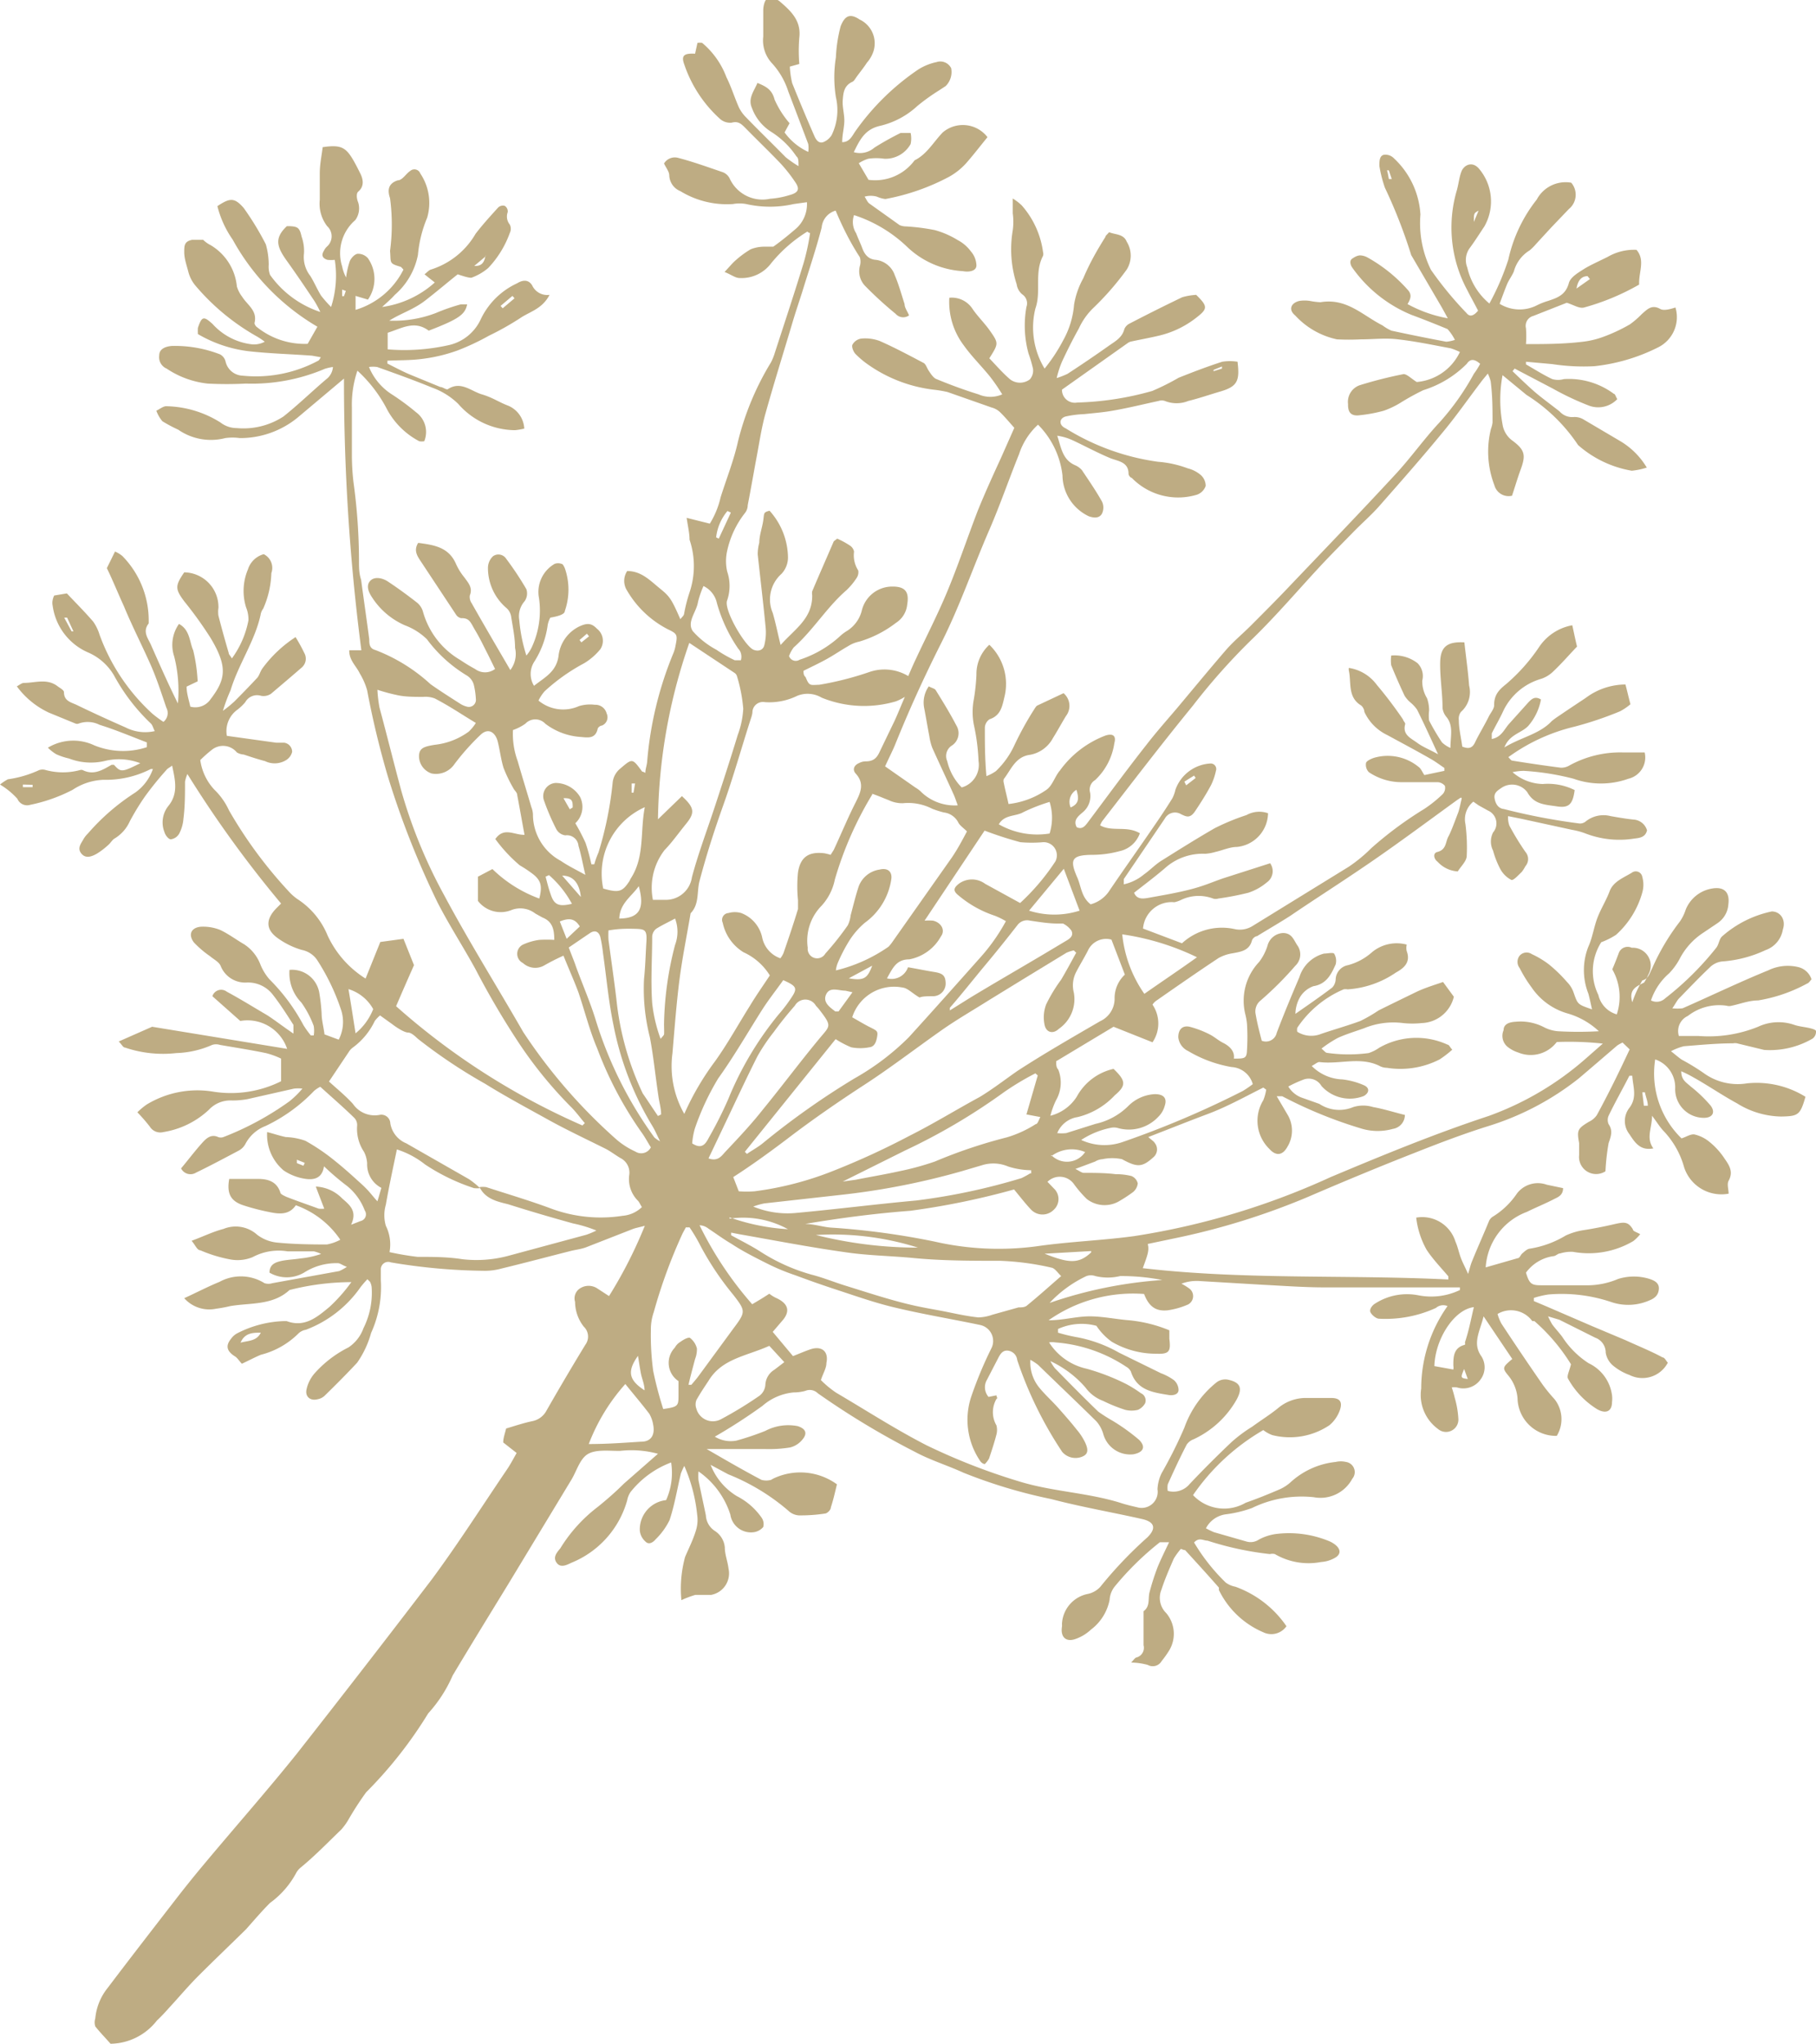 <svg xmlns="http://www.w3.org/2000/svg" viewBox="0 0 69 77.64"><title>Funnel-Seeds</title><path d="M62.4,37.24c.24-.06.28-.28.37-.45A8.49,8.49,0,0,1,63.83,35a1.71,1.71,0,0,0,.22-.45,1.31,1.31,0,0,1,1-.8c.46-.08.68.14.62.6a.93.93,0,0,1-.42.72l-.55.37a2.62,2.62,0,0,0-.89,1,2.5,2.5,0,0,1-.39.53A2.35,2.35,0,0,0,62.73,38a.47.47,0,0,0,.54-.08A11.37,11.37,0,0,0,65.21,36c.1-.12.11-.34.23-.44a4.13,4.13,0,0,1,1.88-.94c.32,0,.55.31.42.69a1,1,0,0,1-.66.78,4.63,4.63,0,0,1-1.65.43.79.79,0,0,0-.48.24c-.4.38-.78.78-1.17,1.18-.07.08-.12.19-.24.36a1.9,1.9,0,0,0,.39,0c1.09-.48,2.17-1,3.25-1.44a1.7,1.7,0,0,1,1.13-.13.7.7,0,0,1,.52.47c-.06.06-.1.14-.17.16A5.85,5.85,0,0,1,66.8,38c-.35,0-.7.14-1,.2a.35.35,0,0,1-.2,0,1.94,1.94,0,0,0-1.47.39.63.63,0,0,0-.34.76l.74,0A5,5,0,0,0,66.8,39a1.83,1.83,0,0,1,1.38-.07c.21.07.44.08.65.14s.17.1.17.14a.32.32,0,0,1-.13.24,3.22,3.22,0,0,1-1.84.43L66,39.63a.38.38,0,0,0-.15,0c-.62,0-1.24.06-1.87.11a2.14,2.14,0,0,0-.49.19c.18.14.29.24.41.32a8.54,8.54,0,0,1,.82.5,2.2,2.2,0,0,0,1.66.4,3.52,3.52,0,0,1,2.22.51c-.2.69-.27.74-.93.75A3.26,3.26,0,0,1,66,41.91c-.57-.31-1.12-.69-1.68-1a4.48,4.48,0,0,0-.44-.22c0,.34.2.43.36.58A5.21,5.21,0,0,1,65,42c.19.26.06.46-.26.46a1.09,1.09,0,0,1-1.09-1.14,1.12,1.12,0,0,0-.76-1.08,3.44,3.44,0,0,0,1,3c.17-.05.34-.17.49-.15a1.38,1.38,0,0,1,.58.29,2.77,2.77,0,0,1,.52.56c.18.27.41.53.2.91-.07.13,0,.33,0,.49a1.49,1.49,0,0,1-1.69-1,3.26,3.26,0,0,0-.79-1.39c-.14-.15-.24-.32-.43-.57,0,.48-.24.84.05,1.24-.51.1-.71-.24-.91-.54a.81.81,0,0,1,0-1c.31-.41.13-.81.11-1.22l-.11,0c-.26.51-.54,1-.79,1.52a.4.4,0,0,0,0,.32c.17.25.09.46,0,.72A8.61,8.61,0,0,0,61,44.49a.65.65,0,0,1-1-.62c0-.15,0-.3,0-.45-.09-.49-.06-.55.37-.81a.75.75,0,0,0,.3-.25c.22-.4.43-.81.63-1.21s.4-.82.62-1.29l-.27-.26a1.63,1.63,0,0,0-.2.11c-.49.42-1,.86-1.46,1.25a10.56,10.56,0,0,1-3.43,1.81c-.93.29-1.85.64-2.76,1-1.38.54-2.75,1.11-4.12,1.7a27.07,27.07,0,0,1-5.07,1.57l-1,.21c.06.24,0,.41-.19.92,3.87.45,7.75.24,11.61.43l0-.12c-.28-.33-.58-.64-.82-1a3.24,3.24,0,0,1-.4-1.23,1.32,1.32,0,0,1,1.49.91c.09.2.13.42.21.63s.17.36.27.6c.06-.18.09-.34.15-.48.21-.52.43-1,.65-1.54a.38.38,0,0,1,.13-.15,3,3,0,0,0,.93-.89A1,1,0,0,1,58.77,45l.62.13c0,.29-.22.35-.37.43-.33.17-.68.31-1,.47a2.41,2.41,0,0,0-1.57,2.11l1.22-.35c.07,0,.11-.13.17-.18s.18-.17.28-.18a3.77,3.77,0,0,0,1.37-.5,2.57,2.57,0,0,1,.65-.2c.4-.06.8-.14,1.19-.23s.53-.1.71.19c0,.08.15.11.28.19a1.58,1.58,0,0,1-.26.26,3.33,3.33,0,0,1-2.29.41,1.38,1.38,0,0,0-.49.06c-.08,0-.15.08-.23.1a1.56,1.56,0,0,0-1.07.63c.13.42.2.48.58.48.55,0,1.12,0,1.67,0a3,3,0,0,0,1.25-.24,2,2,0,0,1,1.2,0c.18.06.36.15.35.37s-.13.35-.35.44a2,2,0,0,1-1.45.07,5.9,5.9,0,0,0-2.4-.29,3.39,3.39,0,0,0-.55.13v.12l.45.19,1.76.76,1.26.53c.48.22,1,.43,1.42.66.08,0,.14.14.2.2a1.09,1.09,0,0,1-1.45.47,2.11,2.11,0,0,1-.62-.35.81.81,0,0,1-.29-.5.6.6,0,0,0-.4-.57l-1.36-.68L58.82,50a2.67,2.67,0,0,0,.16.31c.12.16.26.31.38.47a3.37,3.37,0,0,0,1,1A1.57,1.57,0,0,1,61.25,53a1,1,0,0,1,0,.25c0,.37-.24.46-.56.28a3.17,3.17,0,0,1-1.11-1.16c-.06-.1.05-.29.11-.55a7.18,7.18,0,0,0-1.39-1.64l-.08,0a1,1,0,0,0-1.32-.27,1.69,1.69,0,0,0,.15.37q.77,1.17,1.56,2.31a6,6,0,0,0,.45.55,1.22,1.22,0,0,1,.09,1.4,1.46,1.46,0,0,1-1.49-1.42,1.55,1.55,0,0,0-.35-.87c-.24-.29-.22-.32.15-.63L56.37,50c-.14.57-.42,1-.11,1.48a.77.77,0,0,1,0,.91.8.8,0,0,1-.9.31.74.74,0,0,0-.2,0,3.82,3.82,0,0,1,.11.38,3.54,3.54,0,0,1,.14.79.47.47,0,0,1-.77.41A1.6,1.6,0,0,1,54,52.74,5.41,5.41,0,0,1,55,49.61a.42.42,0,0,0-.44.07,4.6,4.6,0,0,1-2.16.41c-.11,0-.28-.14-.33-.25s.08-.27.17-.32a2.24,2.24,0,0,1,1.65-.32A2.52,2.52,0,0,0,55.47,49V48.9c-.22,0-.44,0-.67,0-1.48,0-3,0-4.45,0-.8,0-1.59-.06-2.38-.1l-2.37-.14a1.63,1.63,0,0,0-.71.1,2.14,2.14,0,0,1,.32.2.36.36,0,0,1-.07.59,3,3,0,0,1-.77.22c-.46.05-.72-.15-.9-.62a5.59,5.59,0,0,0-3.63,1c.55,0,1.06-.15,1.56-.15s1,.11,1.51.15a5.3,5.3,0,0,1,1.52.38c0,.12,0,.22,0,.32.06.48,0,.59-.49.57a3.34,3.34,0,0,1-1.69-.45,2.29,2.29,0,0,1-.59-.61,2.16,2.16,0,0,0-1.46.12l0,.14a6.46,6.46,0,0,0,.76.18,5.16,5.16,0,0,1,1.56.58l1.59.78a2.09,2.09,0,0,1,.49.26.51.51,0,0,1,.18.37c0,.18-.2.22-.36.2-.6-.1-1.22-.17-1.45-.89a.42.42,0,0,0-.17-.18,5.64,5.64,0,0,0-2.7-.93.75.75,0,0,0-.24,0,2.27,2.27,0,0,0,1.43,1,8.3,8.3,0,0,1,1.5.58,4.73,4.73,0,0,1,.56.35.3.3,0,0,1,.16.38.59.59,0,0,1-.27.25,1,1,0,0,1-.49,0,6.15,6.15,0,0,1-.84-.34,1.46,1.46,0,0,1-.67-.51,4,4,0,0,0-1.33-1,1.62,1.62,0,0,0,.17.27c.55.56,1.09,1.11,1.65,1.65a6.37,6.37,0,0,0,.55.35,7.61,7.61,0,0,1,1,.72c.27.27.16.48-.22.55a1.06,1.06,0,0,1-1.14-.77,1.25,1.25,0,0,0-.26-.48c-.73-.72-1.48-1.43-2.22-2.15a2.44,2.44,0,0,0-.29-.19,1.51,1.51,0,0,0,.34,1.06c.22.27.49.51.72.77s.47.53.69.81a2.32,2.32,0,0,1,.31.46c.16.32.13.48-.07.57a.67.67,0,0,1-.78-.17,14.68,14.68,0,0,1-1.71-3.49.4.4,0,0,0-.31-.35c-.22-.05-.32.1-.4.25l-.44.85a.56.56,0,0,0,.06.65l.3-.06c0,.05.06.11,0,.14a1,1,0,0,0,0,1,.69.69,0,0,1,0,.35c-.08.31-.18.61-.28.91a1,1,0,0,1-.16.21c-.07,0-.15-.07-.18-.12A2.78,2.78,0,0,1,36.92,53a15.06,15.06,0,0,1,.74-1.77.62.62,0,0,0-.41-.9c-1.09-.23-2.19-.41-3.27-.67-.72-.17-1.43-.42-2.13-.65s-1.09-.37-1.63-.57a8.29,8.29,0,0,1-1-.41c-.48-.24-1-.5-1.42-.78-.31-.18-.59-.39-.88-.58a.57.57,0,0,0-.34-.13,13.58,13.58,0,0,0,2,3c.24-.14.44-.26.65-.4a1.33,1.33,0,0,0,.3.18c.43.21.5.5.19.85l-.36.42.77.92c.26-.1.48-.2.7-.27.41-.12.66.11.57.53,0,.2-.12.38-.21.65a3.79,3.79,0,0,0,.58.48c1.14.67,2.25,1.39,3.44,2a23.89,23.89,0,0,0,3.58,1.39c1.24.37,2.54.41,3.77.79.21.07.42.12.64.17a.61.61,0,0,0,.78-.68,1.54,1.54,0,0,1,.16-.62A17.11,17.11,0,0,0,45,54.23a3.86,3.86,0,0,1,1.22-1.72.55.55,0,0,1,.41-.11c.51.1.6.33.34.79a3.63,3.63,0,0,1-1.62,1.48.54.54,0,0,0-.26.2c-.26.5-.49,1-.72,1.51a.7.7,0,0,0,0,.25.8.8,0,0,0,.83-.26c.52-.55,1.06-1.09,1.61-1.61a5.48,5.48,0,0,1,.77-.57c.34-.25.7-.47,1-.72a1.64,1.64,0,0,1,1-.37h1c.32,0,.44.14.33.46a1.33,1.33,0,0,1-.39.57,2.7,2.7,0,0,1-2.18.38,1.28,1.28,0,0,1-.34-.19,8.26,8.26,0,0,0-2.67,2.47,1.62,1.62,0,0,0,2,.29c.43-.15.85-.32,1.27-.5a1.59,1.59,0,0,0,.46-.3,3,3,0,0,1,1.69-.75.86.86,0,0,1,.39,0,.39.39,0,0,1,.24.64,1.37,1.37,0,0,1-1.46.7,4.31,4.31,0,0,0-2.35.41,4.53,4.53,0,0,1-1,.24,1,1,0,0,0-.75.53,2.89,2.89,0,0,0,.31.15l1.22.35a.56.56,0,0,0,.48-.07,1.9,1.9,0,0,1,.71-.22,4,4,0,0,1,1.94.27,1,1,0,0,1,.26.15c.22.18.21.38-.05.51a1.2,1.2,0,0,1-.49.14,2.53,2.53,0,0,1-1.76-.3.38.38,0,0,0-.19,0,11.92,11.92,0,0,1-2.37-.51c-.16,0-.32-.14-.51.07a7.31,7.31,0,0,0,1.2,1.52.89.89,0,0,0,.37.16,4,4,0,0,1,1.94,1.5A.7.7,0,0,1,48,62a3.32,3.32,0,0,1-1.69-1.61.25.25,0,0,0,0-.09c-.42-.48-.85-.95-1.28-1.42,0,0-.06,0-.16-.05a2.72,2.72,0,0,0-.27.37c-.17.39-.34.78-.47,1.18a.81.81,0,0,0,.18.89,1.22,1.22,0,0,1,.12,1.41,3.81,3.81,0,0,1-.29.41.39.39,0,0,1-.53.15,2.49,2.49,0,0,0-.63-.09c.1-.11.14-.17.19-.19a.38.38,0,0,0,.28-.47c0-.35,0-.7,0-1.05,0-.08,0-.2,0-.24.25-.18.17-.45.22-.69a9.1,9.1,0,0,1,.32-1c.12-.29.26-.57.43-.93-.18,0-.3,0-.35,0a11.12,11.12,0,0,0-1.73,1.7.91.91,0,0,0-.18.49,1.86,1.86,0,0,1-.71,1.13,1.66,1.66,0,0,1-.6.36c-.36.12-.56-.09-.5-.47a.44.44,0,0,0,0-.1,1.22,1.22,0,0,1,1-1.15.89.89,0,0,0,.46-.27,15.74,15.74,0,0,1,1.78-1.87c.35-.34.29-.59-.19-.7-1.15-.26-2.32-.46-3.46-.76a19.44,19.44,0,0,1-3.33-1c-.61-.28-1.27-.48-1.86-.8a30.46,30.46,0,0,1-3.68-2.22.43.43,0,0,0-.47-.09,1.68,1.68,0,0,1-.45.06,2.09,2.09,0,0,0-1.18.51,20.91,20.91,0,0,1-1.81,1.17,1.16,1.16,0,0,0,.82.15,10.15,10.15,0,0,0,1.1-.37,1.87,1.87,0,0,1,1.23-.18c.31.1.38.28.17.52a.87.87,0,0,1-.46.29,5,5,0,0,1-.95.06c-.73,0-1.47,0-2.22,0,.69.4,1.38.8,2.08,1.17a.67.67,0,0,0,.37,0s.08-.05.13-.07a2.37,2.37,0,0,1,2.37.24c-.08.33-.14.6-.23.87,0,.1-.13.23-.22.24a6.11,6.11,0,0,1-1,.07.64.64,0,0,1-.4-.18A8.08,8.08,0,0,0,27.67,56L27,55.64a2.41,2.41,0,0,0,1,1.19,2.57,2.57,0,0,1,.94.82A.43.43,0,0,1,29,58a.57.57,0,0,1-.37.2.79.79,0,0,1-.88-.67,3.17,3.17,0,0,0-1.21-1.64,1.92,1.92,0,0,0,0,.34c.09.44.19.89.28,1.33a.75.75,0,0,0,.34.59.83.83,0,0,1,.38.63c0,.27.11.53.14.8a.83.83,0,0,1-.66,1c-.19,0-.4,0-.6,0a3.82,3.82,0,0,0-.53.2,4.57,4.57,0,0,1,.14-1.64c.14-.33.3-.64.41-1a1.34,1.34,0,0,0,.05-.6A6.17,6.17,0,0,0,26,55.68a2.74,2.74,0,0,0-.13.29c-.14.59-.24,1.2-.43,1.77a2.62,2.62,0,0,1-.53.73c-.1.12-.26.22-.39.08a.63.63,0,0,1-.21-.42,1.12,1.12,0,0,1,1-1.15,2.53,2.53,0,0,0,.19-1.43,3.57,3.57,0,0,0-1.54,1.12.83.83,0,0,0-.13.32,3.61,3.61,0,0,1-2.12,2.37c-.17.08-.41.21-.56,0s0-.38.14-.55a5.76,5.76,0,0,1,1.42-1.57c.36-.29.7-.59,1-.89L25,55.22a3.84,3.84,0,0,0-1.44-.11h-.05c-.41,0-.89-.06-1.19.13s-.42.67-.63,1l-2.36,3.9c-.71,1.16-1.43,2.33-2.13,3.5a5.23,5.23,0,0,1-.93,1.44,16.25,16.25,0,0,1-2.36,3,11.78,11.78,0,0,0-.65,1,2.34,2.34,0,0,1-.29.41c-.51.49-1,1-1.55,1.45a.7.7,0,0,0-.16.19,3.37,3.37,0,0,1-1,1.15c-.31.31-.6.65-.91,1-.6.59-1.21,1.17-1.81,1.77-.39.39-.75.82-1.12,1.22-.15.17-.3.33-.46.48a2.27,2.27,0,0,1-1.76.88c-.19-.22-.4-.43-.58-.66a.49.49,0,0,1,0-.3,2.16,2.16,0,0,1,.47-1.16c.84-1.11,1.7-2.22,2.56-3.33q.54-.7,1.11-1.38c1.17-1.4,2.38-2.77,3.52-4.19C13,64.42,14.72,62.2,16.4,60c1-1.35,1.91-2.78,2.86-4.18.13-.19.24-.4.37-.63l-.51-.4c0-.18.07-.35.11-.53.34-.1.66-.21,1-.28a.78.78,0,0,0,.54-.41q.72-1.26,1.47-2.49a.52.52,0,0,0-.06-.69,1.54,1.54,0,0,1-.33-.94.45.45,0,0,1,.2-.52.6.6,0,0,1,.63,0l.46.3a17.13,17.13,0,0,0,1.36-2.67c-.22.06-.34.08-.45.12l-1.79.7c-.19.07-.4.09-.59.14-.87.22-1.73.45-2.6.66a2.37,2.37,0,0,1-.65.09,22.45,22.45,0,0,1-3.57-.32.28.28,0,0,0-.38.28c0,.13,0,.27,0,.4a4.2,4.2,0,0,1-.37,2,3.65,3.65,0,0,1-.53,1.13c-.4.43-.82.85-1.24,1.26a.53.53,0,0,1-.27.13c-.28.07-.48-.11-.41-.39a1.38,1.38,0,0,1,.29-.58,4.28,4.28,0,0,1,1.3-1,1.47,1.47,0,0,0,.57-.73,3,3,0,0,0,.31-1.57.6.6,0,0,0-.06-.19s-.05-.05-.1-.1a3.73,3.73,0,0,0-.26.3,4.44,4.44,0,0,1-2.08,1.62.53.53,0,0,0-.27.13,3.11,3.11,0,0,1-1.44.82c-.24.1-.48.23-.72.34-.1-.1-.17-.23-.28-.29-.29-.19-.35-.39-.13-.66a.68.68,0,0,1,.26-.22,4.17,4.17,0,0,1,1.75-.45h.1c.69.26,1.17-.16,1.63-.54a6.27,6.27,0,0,0,.83-.94A9.59,9.59,0,0,0,11,49c-.64.59-1.48.48-2.25.61a5.12,5.12,0,0,1-.54.1A1.27,1.27,0,0,1,7,49.31c.48-.22.9-.44,1.34-.62a1.69,1.69,0,0,1,1.71.05.49.49,0,0,0,.3,0l2.54-.46a1.88,1.88,0,0,0,.29-.16c-.17-.06-.27-.15-.36-.14a2.27,2.27,0,0,0-1.27.36,1.3,1.3,0,0,1-1.31,0c0-.31.22-.39.43-.44s.5-.06.75-.1a3.43,3.43,0,0,0,.78-.17,1.19,1.19,0,0,0-.28-.1c-.32,0-.64,0-1,0a2.09,2.09,0,0,0-1.32.22,1.5,1.5,0,0,1-.84.09,5.26,5.26,0,0,1-1.15-.35c-.12,0-.19-.2-.33-.36.46-.17.82-.35,1.21-.45a1.22,1.22,0,0,1,1.28.22,1.49,1.49,0,0,0,.78.3c.62.06,1.25.07,1.87.07a1.74,1.74,0,0,0,.51-.18,3.43,3.43,0,0,0-1.69-1.31c-.25.37-.62.34-1,.26a8.32,8.32,0,0,1-1-.26c-.48-.16-.63-.45-.53-1,.35,0,.72,0,1.09,0s.71.09.85.51c0,.07.15.13.23.17.41.16.82.3,1.23.45a.91.91,0,0,0,.21,0c-.11-.29-.21-.54-.32-.84a1.49,1.49,0,0,1,1,.45c.27.24.59.47.34,1l.36-.14a.26.26,0,0,0,.16-.4,2.2,2.2,0,0,0-.67-.93,9.76,9.76,0,0,1-.88-.75c-.07.48-.41.53-.75.47a2,2,0,0,1-.78-.31A1.77,1.77,0,0,1,10.15,43c.24.06.47.14.71.19a2.49,2.49,0,0,1,.74.14,7.61,7.61,0,0,1,1.12.76c.34.27.67.57,1,.87s.38.41.62.67c.06-.19.1-.34.15-.51a1,1,0,0,1-.54-.93,1.11,1.11,0,0,0-.12-.44,1.57,1.57,0,0,1-.26-1,.39.39,0,0,0-.12-.3c-.41-.4-.84-.77-1.28-1.17a1.09,1.09,0,0,0-.24.16,6.24,6.24,0,0,1-1.84,1.33,1.45,1.45,0,0,0-.77.69.63.63,0,0,1-.26.25c-.53.28-1.07.57-1.61.83a.4.4,0,0,1-.57-.16c.27-.32.53-.67.83-1,.14-.15.32-.31.58-.19a.29.29,0,0,0,.2,0A11.23,11.23,0,0,0,11,41.83a3.58,3.58,0,0,0,.49-.48,1.37,1.37,0,0,0-.32,0l-1.77.4a3.14,3.14,0,0,1-.61.05,1.11,1.11,0,0,0-.85.35A3.28,3.28,0,0,1,6.21,43a.47.47,0,0,1-.52-.21,6.66,6.66,0,0,0-.47-.54,2.49,2.49,0,0,1,.36-.3,3.71,3.71,0,0,1,2.49-.49,4.27,4.27,0,0,0,2.61-.39c0-.28,0-.54,0-.86A3,3,0,0,0,10.1,40c-.58-.12-1.16-.21-1.74-.31a.49.49,0,0,0-.3,0A3.62,3.62,0,0,1,6.7,40a4.48,4.48,0,0,1-1.95-.21c-.08,0-.13-.13-.24-.23L5.78,39l5.13.84a1.59,1.59,0,0,0-1.78-1.06l-1.06-.94a.35.35,0,0,1,.55-.17c.52.28,1,.58,1.53.89.31.2.6.43,1,.7,0-.17,0-.27,0-.33-.25-.39-.49-.77-.77-1.13a1.19,1.19,0,0,0-1-.48,1,1,0,0,1-1-.64c-.07-.15-.26-.24-.4-.36a3.81,3.81,0,0,1-.61-.52c-.23-.3-.11-.57.27-.6a1.76,1.76,0,0,1,.72.12c.32.15.61.37.92.55a1.59,1.59,0,0,1,.6.73,2,2,0,0,0,.36.6,7.28,7.28,0,0,1,1.29,1.74,3.89,3.89,0,0,0,.28.39l.11,0a1.09,1.09,0,0,0,0-.36,3.77,3.77,0,0,0-.47-.89A1.59,1.59,0,0,1,11,36.84a1.05,1.05,0,0,1,1.13.86,7,7,0,0,1,.09.8c0,.24.07.48.11.79l.54.2a1.47,1.47,0,0,0,.1-1.1,8.25,8.25,0,0,0-.93-1.94.92.92,0,0,0-.58-.37,3,3,0,0,1-.9-.44c-.47-.33-.47-.72-.06-1.14l.18-.18A43,43,0,0,1,7.12,29.4a1.4,1.4,0,0,0-.09.29c0,.47,0,.94-.06,1.41a1.44,1.44,0,0,1-.17.58.43.43,0,0,1-.31.2c-.09,0-.21-.16-.24-.27a1,1,0,0,1,.15-1c.39-.48.25-1,.14-1.53-.1.08-.18.11-.22.17a12.24,12.24,0,0,0-.81,1,9.28,9.28,0,0,0-.58.95,1.45,1.45,0,0,1-.56.64c-.1.05-.16.17-.24.24a2.87,2.87,0,0,1-.44.34c-.19.11-.43.21-.6,0s0-.39.09-.56a1,1,0,0,1,.16-.2,8.29,8.29,0,0,1,1.79-1.55,1.83,1.83,0,0,0,.68-.9s-.06,0-.08,0a3.75,3.75,0,0,1-1.8.41A2.27,2.27,0,0,0,2.76,30a6.16,6.16,0,0,1-1.61.57.4.4,0,0,1-.49-.23A2.89,2.89,0,0,0,0,29.8a1.94,1.94,0,0,1,.3-.2,4.17,4.17,0,0,0,1.19-.35.42.42,0,0,1,.25,0,2.49,2.49,0,0,0,1.3,0,.17.17,0,0,1,.1,0c.42.21.75,0,1.1-.2l.09,0c.26.29.3.29,1-.06A2.25,2.25,0,0,0,4,28.9a2.31,2.31,0,0,1-1.38-.09,2.46,2.46,0,0,1-.48-.16,1.56,1.56,0,0,1-.32-.25,1.87,1.87,0,0,1,1.76-.09,2.89,2.89,0,0,0,2,.07s0-.06,0-.09,0-.08,0-.09c-.6-.23-1.19-.48-1.8-.67A1,1,0,0,0,3,27.48a.17.17,0,0,1-.14,0l-1-.41a3.17,3.17,0,0,1-1.22-1c.11-.06.19-.13.27-.13.42,0,.87-.18,1.27.12.09.07.25.15.25.23,0,.32.24.38.45.47q.93.45,1.89.87a1.63,1.63,0,0,0,1.11.14c-.06-.11-.08-.23-.16-.3a7.31,7.31,0,0,1-1.38-1.8,2.1,2.1,0,0,0-1-.89A2.27,2.27,0,0,1,2,23a.46.46,0,0,1,0-.2.62.62,0,0,1,.06-.18l.48-.08c.36.38.69.71,1,1.07a1.72,1.72,0,0,1,.24.49,7.53,7.53,0,0,0,2,3,4.35,4.35,0,0,0,.43.32.43.43,0,0,0,.11-.54c-.19-.56-.37-1.12-.61-1.66-.33-.74-.7-1.46-1-2.19-.22-.48-.43-1-.65-1.45l.31-.63a1.1,1.1,0,0,1,.28.17,3.49,3.49,0,0,1,1,2.46s0,.08,0,.1c-.26.33,0,.59.11.87.32.72.64,1.45,1,2.17a5.33,5.33,0,0,0-.14-1.78,1.38,1.38,0,0,1,.18-1.24c.42.22.4.69.54,1a6.33,6.33,0,0,1,.17,1.18l-.42.2c0,.26.09.52.14.76A.7.7,0,0,0,8,26.56c.58-.76.66-1.23,0-2.33a15,15,0,0,0-1-1.39c-.35-.47-.35-.59,0-1.1A1.32,1.32,0,0,1,8.3,23.09a1,1,0,0,0,0,.3q.18.7.39,1.41c0,.06.06.1.12.21a3.57,3.57,0,0,0,.63-1.45,1.21,1.21,0,0,0-.09-.49,2.1,2.1,0,0,1,.07-1.44.87.87,0,0,1,.6-.58.58.58,0,0,1,.29.72A3.56,3.56,0,0,1,10,23.12a.51.51,0,0,0-.1.24c-.22,1-.84,1.87-1.14,2.86a6.38,6.38,0,0,0-.29.78,4.7,4.7,0,0,0,.43-.35c.3-.3.59-.6.88-.91.08-.1.11-.24.19-.35a4.78,4.78,0,0,1,1.26-1.19,6.15,6.15,0,0,1,.33.6.44.44,0,0,1-.09.55c-.39.34-.77.66-1.17,1a.51.51,0,0,1-.38.08.51.51,0,0,0-.6.24,1.92,1.92,0,0,1-.29.28,1,1,0,0,0-.41,1l1.87.26c.1,0,.2,0,.3,0a.35.35,0,0,1,.31.35.51.51,0,0,1-.21.3.83.83,0,0,1-.82.05c-.27-.07-.54-.16-.81-.25A.57.57,0,0,1,9,28.58a.68.68,0,0,0-.95-.1,4.94,4.94,0,0,0-.44.39A2.05,2.05,0,0,0,8.15,30a2.56,2.56,0,0,1,.55.78A16.84,16.84,0,0,0,11,33.89a1.87,1.87,0,0,0,.3.26,3,3,0,0,1,1.15,1.39,3.84,3.84,0,0,0,1.44,1.63l.56-1.39.88-.12.4,1c-.19.43-.42.95-.68,1.56a26.81,26.81,0,0,0,7.08,4.53l.09-.09c-.19-.22-.36-.46-.57-.66a16,16,0,0,1-1.94-2.39,31.32,31.32,0,0,1-1.64-2.79c-.47-.86-1-1.67-1.45-2.55a33,33,0,0,1-1.89-4.8,33.38,33.38,0,0,1-.78-3.25,2.59,2.59,0,0,0-.28-.64c-.13-.28-.41-.5-.4-.88l.46,0a79,79,0,0,1-.66-10.32l-1.76,1.48a3.44,3.44,0,0,1-2.2.78,2,2,0,0,0-.55,0,2.18,2.18,0,0,1-1.79-.32A5.33,5.33,0,0,1,6.17,16a1.31,1.31,0,0,1-.23-.4c.13-.06.27-.18.39-.17a4,4,0,0,1,2.05.62,1,1,0,0,0,.61.21,2.78,2.78,0,0,0,1.78-.44c.58-.46,1.13-1,1.68-1.46a.64.64,0,0,0,.2-.42,1.73,1.73,0,0,0-.31.07,7.07,7.07,0,0,1-3,.56,14,14,0,0,1-1.45,0A3.47,3.47,0,0,1,6.33,14a.47.47,0,0,1-.28-.5c0-.25.24-.34.48-.36a4.74,4.74,0,0,1,1.83.32.42.42,0,0,1,.21.27.69.69,0,0,0,.65.54,5,5,0,0,0,2.89-.58,1.18,1.18,0,0,0,.08-.12l-.33-.06c-.81-.06-1.62-.08-2.42-.17a5,5,0,0,1-1.92-.65,1.75,1.75,0,0,1,0-.24c.15-.44.22-.45.56-.14a2.38,2.38,0,0,0,1.5.77.87.87,0,0,0,.48-.1,2.92,2.92,0,0,0-.37-.24,8.56,8.56,0,0,1-2.28-1.91,1.34,1.34,0,0,1-.25-.49C7.1,10.1,7,9.83,7,9.58s0-.41.3-.47l.42,0A1.12,1.12,0,0,0,8,9.31,2.05,2.05,0,0,1,9,10.88a1.2,1.2,0,0,0,.2.39c.2.32.59.53.47,1,0,.05.05.13.1.16a2.89,2.89,0,0,0,1.92.63l.37-.65A8.68,8.68,0,0,1,8.84,9.1a3.84,3.84,0,0,1-.58-1.27c.48-.32.65-.33,1,.07a10.81,10.81,0,0,1,.84,1.38,2.83,2.83,0,0,1,.11.78.9.9,0,0,0,.05.38,3.8,3.8,0,0,0,1.91,1.41,4.1,4.1,0,0,0-.22-.41c-.34-.51-.67-1-1.05-1.53s-.49-.86,0-1.32c.42,0,.48.05.56.4a1.6,1.6,0,0,1,.09.64,1.16,1.16,0,0,0,.24.85c.15.24.26.51.41.75a4.7,4.7,0,0,0,.38.43,3.88,3.88,0,0,0,.14-1.79,1.31,1.31,0,0,1-.28,0c-.19-.06-.24-.18-.13-.35a.48.48,0,0,1,.12-.16.52.52,0,0,0,0-.77,1.4,1.4,0,0,1-.28-1c0-.31,0-.64,0-1s.07-.66.11-1c.68-.1.87,0,1.15.47.1.17.19.35.28.53s.18.47-.08.69c-.08.07-.06.27,0,.41a.76.76,0,0,1-.11.67A1.66,1.66,0,0,0,13,10.12a1.52,1.52,0,0,0,.15.42,3.11,3.11,0,0,1,.14-.62c.05-.12.19-.27.3-.28a.49.49,0,0,1,.39.17,1.37,1.37,0,0,1,0,1.57l-.47-.14,0,.53a3,3,0,0,0,1.82-1.53c-.05-.05-.08-.1-.12-.11-.44-.13-.35-.14-.39-.6a7.57,7.57,0,0,0,0-2c-.09-.27-.1-.55.29-.68.18,0,.31-.25.48-.36a.24.24,0,0,1,.38.1,2,2,0,0,1,.26,1.68,4.71,4.71,0,0,0-.35,1.41A2.69,2.69,0,0,1,15,11.2c-.14.16-.31.3-.48.46a3.76,3.76,0,0,0,2-.93l-.39-.31c.11-.09.17-.16.24-.18a3,3,0,0,0,1.7-1.36c.26-.34.56-.67.86-1a.26.26,0,0,1,.25-.06.25.25,0,0,1,.11.24.48.48,0,0,0,.08.47.36.36,0,0,1,0,.32,3.8,3.8,0,0,1-.82,1.33,2.06,2.06,0,0,1-.64.37c-.14,0-.33-.07-.52-.13-.39.31-.8.66-1.24,1s-.92.48-1.36.76a4.45,4.45,0,0,0,1.77-.29,7.61,7.61,0,0,1,.95-.33c.07,0,.16,0,.24,0-.08.39-.32.56-1.46,1-.54-.4-1-.1-1.56.08,0,.21,0,.39,0,.63A7.65,7.65,0,0,0,17,13.12a1.76,1.76,0,0,0,1.27-1,2.85,2.85,0,0,1,1.38-1.36c.21-.13.43-.15.57.08a.63.63,0,0,0,.66.36c-.28.54-.76.64-1.11.88a10.68,10.68,0,0,1-1.19.67,9.19,9.19,0,0,1-1.19.56,6.14,6.14,0,0,1-1.33.32c-.44.06-.89.05-1.34.07l0,.11c.28.14.56.29.84.41l1.17.48c.1,0,.23.12.29.08.49-.32.88.08,1.29.2s.65.3,1,.43a1,1,0,0,1,.61.87,2.57,2.57,0,0,1-.35.06,2.88,2.88,0,0,1-2.16-1,2.76,2.76,0,0,0-1-.62c-.68-.28-1.38-.53-2.08-.78a1.09,1.09,0,0,0-.31,0A2.25,2.25,0,0,0,14.92,15a9.3,9.3,0,0,1,.89.66.93.93,0,0,1,.31,1.1.58.58,0,0,1-.19,0,2.94,2.94,0,0,1-1.26-1.28,5.26,5.26,0,0,0-1.09-1.4,4,4,0,0,0-.21,1.4c0,.59,0,1.19,0,1.78a9.11,9.11,0,0,0,.06,1.05,22,22,0,0,1,.21,3c0,.24,0,.47.08.71.1.75.21,1.5.31,2.26,0,.16,0,.35.23.41a6.54,6.54,0,0,1,2.1,1.3c.37.26.75.5,1.14.75a.86.86,0,0,0,.28.11.27.27,0,0,0,.3-.31A2.89,2.89,0,0,0,18,26a.6.6,0,0,0-.26-.34,5.27,5.27,0,0,1-1.52-1.38,2.41,2.41,0,0,0-.84-.53,2.83,2.83,0,0,1-1.25-1.07c-.12-.18-.23-.43-.07-.61s.45-.12.65,0c.38.25.75.52,1.11.8a.68.68,0,0,1,.25.36,3.08,3.08,0,0,0,1.42,1.84,6.42,6.42,0,0,0,.56.34.63.63,0,0,0,.76,0l-.26-.53c-.16-.31-.31-.63-.49-.93s-.21-.48-.54-.47a.3.3,0,0,1-.19-.13L16,21.34c-.13-.2-.3-.42-.11-.72.58.08,1.16.15,1.44.81a2.29,2.29,0,0,0,.32.51c.15.21.32.39.2.68a.42.42,0,0,0,.07.29c.47.83.95,1.65,1.47,2.54a1,1,0,0,0,.18-.84c0-.4-.09-.8-.15-1.2a.55.55,0,0,0-.16-.3,2,2,0,0,1-.72-1.54.61.61,0,0,1,.19-.44.35.35,0,0,1,.5.09A11.82,11.82,0,0,1,20,22.38a.51.51,0,0,1-.07.46.86.86,0,0,0-.2.71A6.09,6.09,0,0,0,20,24.9a1.43,1.43,0,0,0,.23-.37,3.3,3.3,0,0,0,.25-1.81,1.23,1.23,0,0,1,.59-1.3.36.36,0,0,1,.27,0c.05,0,.09.1.12.16a2.46,2.46,0,0,1,0,1.63c0,.14-.32.21-.55.25a.94.94,0,0,0-.1.28,3.44,3.44,0,0,1-.52,1.41.86.86,0,0,0,0,.9c.4-.32.84-.52.93-1.12A1.42,1.42,0,0,1,22,23.8c.3-.14.47-.14.68.08a.58.58,0,0,1,.13.78,2.38,2.38,0,0,1-.61.53,7.25,7.25,0,0,0-1.51,1.07,1.63,1.63,0,0,0-.23.35,1.47,1.47,0,0,0,1.54.21,1.45,1.45,0,0,1,.6-.05.44.44,0,0,1,.45.33.34.34,0,0,1-.18.46c-.06,0-.15.07-.16.12-.09.41-.4.33-.68.31a2.48,2.48,0,0,1-1.31-.5.52.52,0,0,0-.76,0,1.88,1.88,0,0,1-.47.24,3,3,0,0,0,.18,1.18c.17.59.35,1.17.52,1.75a.8.8,0,0,1,.06.3,2,2,0,0,0,1.06,1.74c.26.18.55.32.93.53-.1-.43-.16-.77-.26-1.1a.44.44,0,0,0-.5-.4.46.46,0,0,1-.34-.23,8.58,8.58,0,0,1-.48-1.12.5.5,0,0,1,.45-.64,1.09,1.09,0,0,1,.93.53.85.85,0,0,1-.18,1,7.63,7.63,0,0,1,.39.75,7.44,7.44,0,0,1,.22.81h.11a3.43,3.43,0,0,1,.16-.45,13.6,13.6,0,0,0,.54-2.67.79.79,0,0,1,.28-.51c.47-.4.46-.41.84.11,0,0,.05,0,.12.05,0-.15.06-.29.07-.44a13.65,13.65,0,0,1,1-4.12,1.38,1.38,0,0,0,.08-.29c.08-.39.06-.44-.28-.6a3.81,3.81,0,0,1-1.56-1.47.68.68,0,0,1,0-.75c.54,0,.87.36,1.24.66s.44.39.78,1.17c.05-.07.12-.12.14-.19a5.93,5.93,0,0,1,.21-.83,3.13,3.13,0,0,0,0-2c0-.24-.06-.49-.11-.83l.88.22a3.28,3.28,0,0,0,.41-1c.22-.7.5-1.4.66-2.12a10.65,10.65,0,0,1,1.25-3,2,2,0,0,0,.15-.37c.37-1.14.75-2.28,1.1-3.43a8.59,8.59,0,0,0,.24-1.12c-.06,0-.1-.06-.11-.05A5.45,5.45,0,0,0,29.3,10a1.4,1.4,0,0,1-1.2.56c-.16,0-.32-.13-.57-.23.19-.2.3-.34.43-.45a3.65,3.65,0,0,1,.56-.41A1.38,1.38,0,0,1,29,9.37c.13,0,.29,0,.38,0,.3-.21.59-.45.87-.69a1.24,1.24,0,0,0,.41-1l-.5.07a4.1,4.1,0,0,1-1.81,0,1.4,1.4,0,0,0-.5,0,3.39,3.39,0,0,1-2-.49.67.67,0,0,1-.42-.59c0-.15-.12-.29-.2-.46A.48.48,0,0,1,25.78,6c.57.15,1.12.35,1.68.54a.49.49,0,0,1,.26.23,1.37,1.37,0,0,0,1.54.78A3.22,3.22,0,0,0,30,7.41c.34-.09.4-.23.21-.5a5.63,5.63,0,0,0-.57-.72c-.43-.45-.88-.88-1.32-1.33-.15-.15-.27-.27-.52-.2a.58.58,0,0,1-.45-.15A4.89,4.89,0,0,1,26,2.45c-.13-.35,0-.43.41-.41l.09-.41a.48.48,0,0,1,.18,0,3.13,3.13,0,0,1,.92,1.3c.19.38.31.78.48,1.16a1.41,1.41,0,0,0,.27.37c.49.51,1,1,1.5,1.51a4.23,4.23,0,0,0,.49.34c0-.2,0-.31-.08-.37A3.23,3.23,0,0,0,29.29,5a1.79,1.79,0,0,1-.72-.9c-.16-.36.08-.64.21-.95.31.13.55.24.65.63a3.56,3.56,0,0,0,.57.9l-.19.35a2.29,2.29,0,0,0,.9.74,1.05,1.05,0,0,0,0-.3c-.25-.66-.5-1.32-.76-2a2.87,2.87,0,0,0-.63-1.08,1.27,1.27,0,0,1-.32-1c0-.33,0-.67,0-1,0-.15.05-.38.15-.44a.56.56,0,0,1,.46.09c.42.36.84.73.76,1.39a6.19,6.19,0,0,0,0,1l-.36.1a3.42,3.42,0,0,0,.09.63c.27.67.55,1.34.84,2,.06.14.16.3.34.24a.66.66,0,0,0,.32-.27,2.17,2.17,0,0,0,.16-1.44,4.78,4.78,0,0,1,0-1.51A5.56,5.56,0,0,1,31.94,1c.16-.41.36-.5.72-.26A1,1,0,0,1,33.17,2a1.25,1.25,0,0,1-.23.38c-.11.17-.23.32-.35.48s-.13.22-.23.26c-.3.15-.32.43-.34.69s.07.54.06.81S32,5.11,32,5.4c.28,0,.38-.24.49-.4a9.29,9.29,0,0,1,2.4-2.36,2.09,2.09,0,0,1,.69-.28.46.46,0,0,1,.56.23.75.75,0,0,1-.21.68l-.26.17a7.71,7.71,0,0,0-.82.59,3.13,3.13,0,0,1-1.41.75c-.58.13-.77.53-1,1a.83.83,0,0,0,.78-.17,10.91,10.91,0,0,1,1-.56c.1,0,.25,0,.38,0a1,1,0,0,1,0,.42,1.09,1.09,0,0,1-1,.56,2.09,2.09,0,0,0-.61,0,1.44,1.44,0,0,0-.36.17l.37.63a1.86,1.86,0,0,0,1.75-.74c.47-.23.72-.7,1.07-1.06a1.18,1.18,0,0,1,1.7.18c-.27.33-.53.67-.82,1a2.53,2.53,0,0,1-.63.5,8.36,8.36,0,0,1-2.43.85,1.11,1.11,0,0,1-.32-.09.87.87,0,0,0-.47,0c.06.08.1.2.18.26l1.15.82a.6.6,0,0,0,.24.05,8.07,8.07,0,0,1,1.1.14,3.38,3.38,0,0,1,.87.38,1.47,1.47,0,0,1,.5.43.85.85,0,0,1,.21.53c0,.23-.31.26-.51.22a3.34,3.34,0,0,1-2.14-.94,5.29,5.29,0,0,0-2-1.19.79.79,0,0,0,.08.69c.07.19.16.37.23.56s.2.43.52.45a.87.87,0,0,1,.72.59c.15.35.25.72.37,1.09,0,.14.11.28.17.43a.38.38,0,0,1-.51-.06,14.31,14.31,0,0,1-1.15-1.05.8.8,0,0,1-.21-.76.58.58,0,0,0,0-.34C32.28,9.17,32,8.59,31.75,8a.73.73,0,0,0-.53.64c-.21.81-.48,1.61-.73,2.42-.11.35-.23.7-.34,1.06-.36,1.21-.74,2.42-1.08,3.64-.14.52-.22,1.06-.32,1.59s-.22,1.23-.34,1.84a.48.48,0,0,1-.1.29,3.54,3.54,0,0,0-.68,1.44,1.77,1.77,0,0,0,0,.79,1.69,1.69,0,0,1,0,1.09c-.15.34.67,1.74,1,1.88.2.08.37,0,.41-.17a2,2,0,0,0,.05-.69c-.09-.92-.2-1.84-.3-2.76a1.74,1.74,0,0,1,.06-.45c0-.28.11-.56.15-.84s0-.31.24-.37a2.7,2.7,0,0,1,.7,1.76.91.91,0,0,1-.25.64,1.3,1.3,0,0,0-.33,1.48c.11.37.18.74.3,1.22.54-.61,1.21-1,1.2-1.89a.4.4,0,0,1,0-.15c.27-.64.55-1.27.82-1.9,0,0,.08-.06.13-.1a3.2,3.2,0,0,1,.48.26.36.36,0,0,1,.16.23,1.07,1.07,0,0,0,.16.72.39.39,0,0,1-.06.28,2.57,2.57,0,0,1-.39.47c-.74.64-1.25,1.5-2,2.17a1.19,1.19,0,0,0-.18.33.27.27,0,0,0,.4.14,4.21,4.21,0,0,0,1.52-.88,1.58,1.58,0,0,1,.29-.22,1.28,1.28,0,0,0,.55-.75,1.19,1.19,0,0,1,1.18-.93c.48,0,.63.21.55.68a.93.93,0,0,1-.43.7,4.26,4.26,0,0,1-1.39.71,1.28,1.28,0,0,0-.42.17c-.28.16-.54.34-.83.5s-.57.29-.87.44c0,.09,0,.17.08.24.14.35.17.3.52.29a11.89,11.89,0,0,0,1.89-.48,1.76,1.76,0,0,1,1.49.15c.09-.21.18-.42.28-.63.39-.84.82-1.67,1.18-2.53.42-1,.78-2.08,1.18-3.12.28-.69.59-1.37.88-2l.51-1.15c-.2-.22-.37-.43-.56-.61a.73.73,0,0,0-.3-.16L36,14.89a4.68,4.68,0,0,0-.54-.09A5.45,5.45,0,0,1,33,13.86a3.37,3.37,0,0,1-.5-.42c-.08-.09-.15-.27-.11-.35a.46.46,0,0,1,.34-.23,1.59,1.59,0,0,1,.69.09c.57.25,1.13.55,1.68.84.08.05.12.19.18.28s.17.27.28.32c.53.22,1.07.42,1.62.59a1.13,1.13,0,0,0,.9,0,7.13,7.13,0,0,0-.46-.67c-.33-.41-.71-.78-1-1.19a2.73,2.73,0,0,1-.55-1.81.94.94,0,0,1,.86.39c.19.29.45.54.66.83.36.51.36.51,0,1.08.25.26.5.55.79.8a.62.62,0,0,0,.75,0,.51.51,0,0,0,.12-.4,4.69,4.69,0,0,0-.17-.58A4,4,0,0,1,39,11.66a.41.41,0,0,0-.16-.48.6.6,0,0,1-.21-.38,4.31,4.31,0,0,1-.15-2.05,2.42,2.42,0,0,0,0-.65c0-.16,0-.32,0-.56a2,2,0,0,1,.34.26,3.35,3.35,0,0,1,.81,1.77.26.26,0,0,1,0,.15c-.34.64-.06,1.36-.29,2A3,3,0,0,0,39.69,14a6.45,6.45,0,0,0,.71-1.08,3.32,3.32,0,0,0,.41-1.35,3.09,3.09,0,0,1,.35-1C41.4,10,41.68,9.51,42,9c0-.05.08-.1.14-.18.24.1.55.06.67.36a1,1,0,0,1,0,1.06,10.76,10.76,0,0,1-1.25,1.44,2.56,2.56,0,0,0-.57.8c-.23.41-.44.83-.64,1.26a3.78,3.78,0,0,0-.2.62,2.92,2.92,0,0,0,.41-.16q.8-.52,1.59-1.08c.23-.16.49-.3.57-.62a.41.41,0,0,1,.2-.21q1-.52,2-1a2.45,2.45,0,0,1,.53-.09c.45.44.44.53,0,.87a3.64,3.64,0,0,1-1.46.69c-.34.08-.68.14-1,.21a.35.35,0,0,0-.14.06l-2.5,1.77a.49.49,0,0,0,.58.49,11.51,11.51,0,0,0,2.85-.44,9.07,9.07,0,0,0,1-.5c.55-.22,1.1-.43,1.66-.61a1.87,1.87,0,0,1,.58,0c.09.72,0,.94-.65,1.13-.41.12-.81.26-1.22.36a1.19,1.19,0,0,1-.89,0,.38.38,0,0,0-.24,0c-.56.12-1.12.26-1.69.36-.37.07-.76.1-1.14.14a3.94,3.94,0,0,0-.7.09c-.25.07-.27.33,0,.45A8.93,8.93,0,0,0,44,17.54a4.1,4.1,0,0,1,1.13.25,1.2,1.2,0,0,1,.49.25.55.55,0,0,1,.19.42.54.54,0,0,1-.33.33A2.46,2.46,0,0,1,43,18.15c-.05,0-.12-.1-.12-.15,0-.46-.4-.48-.7-.6-.48-.2-.94-.45-1.41-.67a2.11,2.11,0,0,0-.6-.18c.15.44.19.92.7,1.13a.72.72,0,0,1,.24.18c.26.39.53.78.76,1.19a.53.53,0,0,1,0,.46c-.1.18-.3.17-.5.1a1.74,1.74,0,0,1-1-1.55,3.25,3.25,0,0,0-.93-1.93,2.63,2.63,0,0,0-.72,1.12c-.38.94-.71,1.9-1.11,2.83-.63,1.44-1.13,2.92-1.84,4.33S34.53,27,34,28.31c-.11.26-.24.51-.37.8l1.16.81a1,1,0,0,1,.23.18,1.83,1.83,0,0,0,1.37.49c-.07-.19-.1-.29-.15-.4-.27-.6-.55-1.19-.82-1.79a2.18,2.18,0,0,1-.11-.44c-.07-.36-.13-.73-.2-1.09a1.07,1.07,0,0,1,.18-.8c.1.06.22.08.26.14.28.45.55.89.79,1.35a.56.56,0,0,1-.19.77.47.47,0,0,0-.16.58,2.1,2.1,0,0,0,.55,1,.89.89,0,0,0,.64-1A7.79,7.79,0,0,0,37,27.52a2.57,2.57,0,0,1,0-.95,7.5,7.5,0,0,0,.1-.94,1.51,1.51,0,0,1,.49-1.14,2.06,2.06,0,0,1,.57,2c-.08.34-.14.69-.56.83a.4.4,0,0,0-.18.32c0,.58,0,1.17.06,1.84a1.58,1.58,0,0,0,.36-.19,3.22,3.22,0,0,0,.71-1,12.22,12.22,0,0,1,.76-1.37s.06-.1.1-.12l1-.47a.63.63,0,0,1,.09.87c-.17.28-.32.56-.49.83a1.24,1.24,0,0,1-.87.64c-.56.07-.72.56-1,.92a.25.25,0,0,0,0,.15c.05.26.12.51.18.8A3.14,3.14,0,0,0,39.76,30c.23-.16.32-.51.51-.73A3.79,3.79,0,0,1,42,27.94c.28-.09.42,0,.34.29a2.39,2.39,0,0,1-.73,1.4.42.42,0,0,0-.19.48.8.8,0,0,1-.3.76c-.16.14-.35.29-.21.55.21.1.32-.05.42-.18.75-1,1.48-2,2.23-2.95.37-.48.78-.94,1.17-1.4.62-.74,1.23-1.48,1.86-2.21.29-.33.63-.61.94-.92s.88-.88,1.31-1.33c1.39-1.46,2.79-2.91,4.15-4.38.6-.64,1.11-1.37,1.7-2A9.62,9.62,0,0,0,56,14.2a3,3,0,0,0,.24-.38c-.23-.2-.38-.19-.51,0a4,4,0,0,1-1.65,1,9.17,9.17,0,0,0-.87.48,3.29,3.29,0,0,1-.63.3,5.49,5.49,0,0,1-.9.17c-.33.05-.47-.09-.46-.42a.67.67,0,0,1,.45-.72,16.13,16.13,0,0,1,1.66-.42c.13,0,.29.17.5.3a2,2,0,0,0,1.64-1.14,2.55,2.55,0,0,0-.35-.14c-.65-.12-1.3-.26-2-.34-.46-.06-.94,0-1.41,0a9.1,9.1,0,0,1-.91,0,3,3,0,0,1-1.59-.91c-.26-.21-.17-.47.16-.55a1.32,1.32,0,0,1,.4,0,2.73,2.73,0,0,0,.4.05c1-.17,1.6.5,2.36.88a1.68,1.68,0,0,0,.34.2c.69.15,1.39.29,2.08.42a1.36,1.36,0,0,0,.33-.07A1.87,1.87,0,0,0,55,12.5c-.46-.19-.91-.37-1.37-.54a5.14,5.14,0,0,1-2.26-1.81c-.06-.09-.1-.25,0-.32s.19-.12.3-.13a.63.63,0,0,1,.29.08A5.83,5.83,0,0,1,53.48,11c.18.19.12.35,0,.55a5,5,0,0,0,1.53.54l-.22-.4-1.17-2,0,0a19.5,19.5,0,0,0-1-2.56,4.81,4.81,0,0,1-.21-.83c0-.17,0-.38.17-.42a.45.45,0,0,1,.39.14,3.17,3.17,0,0,1,1,2.13,4,4,0,0,0,.4,2.1,13.38,13.38,0,0,0,1.35,1.64c.14.18.3.08.44-.09-.13-.26-.28-.52-.41-.78a5,5,0,0,1-.4-3.78c.07-.24.09-.5.18-.73s.39-.4.65-.12a1.92,1.92,0,0,1,.22,2.21c-.18.27-.35.54-.54.8a.77.77,0,0,0-.11.76,2.5,2.5,0,0,0,.84,1.37,9.68,9.68,0,0,0,.72-1.67,5.59,5.59,0,0,1,1.08-2.28,1.24,1.24,0,0,1,1.31-.64.7.7,0,0,1-.09,1l-.66.69-.58.63a2,2,0,0,1-.25.25,1.35,1.35,0,0,0-.6.8c-.07.17-.19.32-.26.49s-.19.49-.28.74a1.45,1.45,0,0,0,1.41.06,2.56,2.56,0,0,1,.43-.17c.36-.12.67-.23.79-.68.06-.22.35-.39.57-.53s.6-.31.9-.46a2,2,0,0,1,1.1-.27c.34.4.08.83.1,1.32a9,9,0,0,1-2.09.87c-.18.05-.4-.1-.66-.18L58.26,12a.39.39,0,0,0-.28.47,4,4,0,0,1,0,.6c.67,0,1.37,0,2.07-.08a3.4,3.4,0,0,0,.88-.2,6.45,6.45,0,0,0,1-.47,3.31,3.31,0,0,0,.45-.39c.21-.18.38-.38.71-.19.14.07.38,0,.57-.06a1.28,1.28,0,0,1-.67,1.52,7.05,7.05,0,0,1-2.41.71,7.84,7.84,0,0,1-1.6-.08l-1-.09,0,.1c.33.19.66.4,1,.56a.81.81,0,0,0,.44,0,2.86,2.86,0,0,1,1.9.56c.05,0,.07.11.13.2a1,1,0,0,1-1.07.25A10.69,10.69,0,0,1,59,14.76L57.55,14l-.08.1c.26.25.52.5.79.74s.66.52,1,.79a.64.64,0,0,0,.54.21.66.66,0,0,1,.38.1l1.39.82a2.89,2.89,0,0,1,1,1,2.65,2.65,0,0,1-.57.12,4.13,4.13,0,0,1-2-.94.27.27,0,0,1-.07-.08A6.53,6.53,0,0,0,58,15l-.91-.75a5.1,5.1,0,0,0,0,1.87.93.93,0,0,0,.38.62c.47.35.51.55.31,1.09-.12.33-.22.67-.33,1a.56.56,0,0,1-.67-.4,3.56,3.56,0,0,1-.13-2.14,1.05,1.05,0,0,0,.06-.24c0-.52,0-1-.07-1.56a1.44,1.44,0,0,0-.11-.3c-.12.15-.21.25-.28.35-.48.63-.93,1.28-1.44,1.89-.78.95-1.6,1.88-2.41,2.8-.3.34-.65.64-1,1s-.73.74-1.09,1.12c-.94,1-1.82,2.05-2.81,3a24.12,24.12,0,0,0-2.18,2.46c-1.17,1.43-2.3,2.91-3.44,4.38a.79.79,0,0,0-.08.16c.46.26,1,0,1.51.3a1.05,1.05,0,0,1-.77.68,4,4,0,0,1-1,.14c-.84,0-.91.18-.6.88.14.33.15.73.5,1a1.24,1.24,0,0,0,.68-.47c.56-.83,1.14-1.64,1.7-2.46.25-.36.49-.72.72-1.09a1.31,1.31,0,0,0,.12-.33A1.5,1.5,0,0,1,46,29a.21.21,0,0,1,.2.28,2.37,2.37,0,0,1-.18.53c-.19.36-.41.7-.61,1s-.35.2-.53.12a.44.44,0,0,0-.62.16l-1.56,2.3s0,.09,0,.2a1.8,1.8,0,0,0,.77-.38c.23-.16.43-.38.68-.53.67-.42,1.34-.84,2-1.22a8.55,8.55,0,0,1,1.21-.5,1,1,0,0,1,.82-.07A1.31,1.31,0,0,1,47,32.17c-.27,0-.55.13-.82.19a1.78,1.78,0,0,1-.39.07,2.15,2.15,0,0,0-1.45.48c-.4.35-.83.67-1.25,1,.1.25.32.23.51.2.55-.1,1.1-.19,1.64-.33s.83-.28,1.24-.42l1.78-.57a.52.52,0,0,1-.13.73,2.1,2.1,0,0,1-.7.39,10.92,10.92,0,0,1-1.14.22.33.33,0,0,1-.2,0,1.55,1.55,0,0,0-1.23.06,1.13,1.13,0,0,1-.24.08,1.09,1.09,0,0,0-1.19,1l1.48.56a2.24,2.24,0,0,1,2-.54.91.91,0,0,0,.67-.11l3.67-2.26a5.79,5.79,0,0,0,.86-.71,14.15,14.15,0,0,1,2-1.48,4.79,4.79,0,0,0,.71-.57.35.35,0,0,0,.08-.31.38.38,0,0,0-.28-.14c-.47,0-.94,0-1.41,0a2.22,2.22,0,0,1-1.2-.38A.4.4,0,0,1,51.9,29c0-.09.18-.17.29-.21a1.85,1.85,0,0,1,1.71.34c.09.06.13.18.22.31l.76-.16,0-.11c-.18-.12-.35-.25-.53-.35-.54-.31-1.09-.6-1.64-.9a1.82,1.82,0,0,1-.87-.88c0-.09-.07-.22-.15-.26-.49-.32-.34-.86-.44-1.31a.36.36,0,0,1,0-.1,1.62,1.62,0,0,1,1.06.64,16,16,0,0,1,1,1.32c0,.05.1.13.08.18-.11.4.22.53.45.7s.46.25.8.44c-.3-.65-.54-1.18-.8-1.7a1.45,1.45,0,0,0-.24-.26,1.13,1.13,0,0,1-.23-.26c-.18-.38-.35-.77-.51-1.16a1.35,1.35,0,0,1,0-.37,1.42,1.42,0,0,1,1,.29.69.69,0,0,1,.18.66,1.23,1.23,0,0,0,.18.67,1.4,1.4,0,0,1,.08.47,1.52,1.52,0,0,0,0,.38,8.61,8.61,0,0,0,.49.83,1.14,1.14,0,0,0,.32.21c0-.47.13-.85-.17-1.2a.64.64,0,0,1-.13-.32c0-.57-.1-1.15-.09-1.72s.23-.81.92-.77c.06.55.14,1.1.18,1.64a1,1,0,0,1-.31,1,.43.43,0,0,0-.08.32c0,.32.08.63.13,1,.21.08.37.09.49-.17s.36-.65.53-1c.08-.14.2-.29.19-.41,0-.4.2-.59.45-.79a6.93,6.93,0,0,0,1.27-1.43,1.93,1.93,0,0,1,1.25-.81c.06.27.11.52.18.81-.28.29-.58.64-.91.95a1.18,1.18,0,0,1-.47.28A2.3,2.3,0,0,0,57.12,27c-.13.29-.3.57-.44.86,0,.05,0,.12,0,.21.38-.07.48-.39.68-.6l.71-.79c.11-.11.24-.26.48-.11a2.13,2.13,0,0,1-.48,1c-.26.28-.72.32-.91.82.64-.39,1.33-.5,1.8-1a3.06,3.06,0,0,1,.29-.21c.32-.22.64-.43,1-.67A2.53,2.53,0,0,1,61.76,26c.07.26.12.49.19.75a2.16,2.16,0,0,1-.4.27,13.38,13.38,0,0,1-1.72.58,7.05,7.05,0,0,0-2.52,1.16c.07.07.1.12.14.13.62.1,1.23.19,1.85.27a.6.6,0,0,0,.34-.09,4,4,0,0,1,2-.49c.28,0,.56,0,.85,0a.83.83,0,0,1-.62,1,3.09,3.09,0,0,1-2.08,0,9.81,9.81,0,0,0-1.89-.3,2.08,2.08,0,0,0-.43.05,1.8,1.8,0,0,0,1.15.45,2.28,2.28,0,0,1,1.21.23c-.07.53-.21.69-.67.62s-.87-.07-1.13-.54a.72.72,0,0,0-1-.15c-.15.1-.28.19-.24.4s.15.37.35.39a23.58,23.58,0,0,0,2.88.55.34.34,0,0,0,.22-.07A1.08,1.08,0,0,1,61.2,31c.29.05.57.1.86.13a.57.57,0,0,1,.52.41c-.06.26-.28.29-.47.31a3.58,3.58,0,0,1-1.89-.2,2.72,2.72,0,0,0-.49-.13l-1.93-.42-.5-.1a.92.92,0,0,0,.05.36,10,10,0,0,0,.61,1,.41.41,0,0,1,0,.54,1.64,1.64,0,0,1-.14.22c-.13.12-.32.34-.4.3A1,1,0,0,1,57,33a3.41,3.41,0,0,1-.27-.69.76.76,0,0,1,0-.69.53.53,0,0,0-.19-.83l-.36-.2-.2-.14a.86.86,0,0,0-.3.85,6.93,6.93,0,0,1,.05,1.2c0,.21-.22.4-.34.6a1.13,1.13,0,0,1-.77-.37c-.14-.1-.19-.33,0-.37.34-.09.3-.38.41-.58s.26-.62.38-.93c.05-.15.08-.32.12-.48s-.12,0-.14,0c-1.12.81-2.23,1.64-3.37,2.42s-2,1.32-3,2c-.42.27-.84.51-1.26.77-.07,0-.17.09-.19.16-.1.39-.42.43-.74.49a1.58,1.58,0,0,0-.53.18c-.8.53-1.59,1.08-2.38,1.63a.58.58,0,0,0-.13.14,1.27,1.27,0,0,1,0,1.43L42.31,39l-2.18,1.31c0,.13,0,.23.08.32a1.34,1.34,0,0,1-.09,1.17,3.23,3.23,0,0,0-.21.58,1.67,1.67,0,0,0,1-.72,2.12,2.12,0,0,1,1.4-1.06c.47.45.49.63.05,1a2.86,2.86,0,0,1-1.41.83,1,1,0,0,0-.78.61,1.67,1.67,0,0,0,.34,0l1.11-.35A2.55,2.55,0,0,0,42.88,42a1.53,1.53,0,0,1,1-.44c.33,0,.48.15.37.46a.9.9,0,0,1-.23.39,1.53,1.53,0,0,1-1.57.43.57.57,0,0,0-.25,0,3.21,3.21,0,0,0-1.12.46,2.1,2.1,0,0,0,1.57.08,36,36,0,0,0,4.57-1.94,4.17,4.17,0,0,0,.38-.26.89.89,0,0,0-.81-.65,4.83,4.83,0,0,1-1.65-.61.65.65,0,0,1-.37-.52c0-.29.15-.46.43-.4a3.71,3.71,0,0,1,.76.29c.18.09.33.23.51.32s.46.28.41.6c.41,0,.49,0,.5-.32a7.79,7.79,0,0,0,0-1,2.33,2.33,0,0,0-.06-.35,2.14,2.14,0,0,1,.52-2,2,2,0,0,0,.32-.62.64.64,0,0,1,.59-.48c.32,0,.4.24.53.45a.59.59,0,0,1-.06.79A12.79,12.79,0,0,1,47.9,38a.53.53,0,0,0-.19.53c.06.35.15.69.23,1a.42.42,0,0,0,.57-.3c.27-.71.56-1.41.86-2.11a1.33,1.33,0,0,1,.94-.9c.13,0,.32-.05.38,0a.53.53,0,0,1,.06.41c-.17.38-.35.75-.85.83a1,1,0,0,0-.49.39,1.32,1.32,0,0,0-.19.66c.47-.33.94-.65,1.4-1a.49.49,0,0,0,.13-.32.57.57,0,0,1,.47-.53,2.24,2.24,0,0,0,.92-.5,1.47,1.47,0,0,1,1.31-.28.52.52,0,0,0,0,.25c.16.43-.12.65-.41.81a3.67,3.67,0,0,1-1.84.64.36.36,0,0,0-.15,0,4,4,0,0,0-1.76,1.46.36.36,0,0,0,0,.15,1,1,0,0,0,.91.08c.5-.17,1-.31,1.49-.49a5.9,5.9,0,0,0,.69-.4c.48-.24,1-.49,1.45-.71.32-.15.65-.25,1-.37l.41.56a1.3,1.3,0,0,1-1.22,1,3.37,3.37,0,0,1-.71,0,2.93,2.93,0,0,0-1.49.2c-.34.12-.7.23-1,.37a4.52,4.52,0,0,0-.61.4c.1.08.15.15.2.16A5.77,5.77,0,0,0,52,40a1.5,1.5,0,0,0,.4-.2A2.84,2.84,0,0,1,55,39.68c.06,0,.09.1.18.19a3.87,3.87,0,0,1-.48.37,3.26,3.26,0,0,1-2,.32.64.64,0,0,1-.24-.05c-.75-.4-1.55-.07-2.33-.17-.07,0-.16.08-.29.15A1.72,1.72,0,0,0,51,41a2.84,2.84,0,0,1,.82.22c.23.1.21.29,0,.41a1.45,1.45,0,0,1-1.61-.38.56.56,0,0,0-.69-.24,4.65,4.65,0,0,0-.57.26,1,1,0,0,0,.56.44l.62.22a1.37,1.37,0,0,0,1.29.12,1.28,1.28,0,0,1,.75,0c.4.07.8.2,1.21.3a.54.54,0,0,1-.46.53,2.14,2.14,0,0,1-1.15,0,16.82,16.82,0,0,1-3.05-1.24s-.09,0-.21,0l.4.68a1.18,1.18,0,0,1,0,1.25c-.18.32-.43.35-.68.07A1.49,1.49,0,0,1,48,41.79a1.82,1.82,0,0,0,.11-.4L48,41.31c-.7.35-1.38.73-2.1,1s-1.47.57-2.27.88c.12.11.2.15.25.23a.39.39,0,0,1-.06.54c-.43.39-.62.38-1.19.07a1.79,1.79,0,0,0-.74,0,.61.61,0,0,0-.28.09l-.75.28c.16.08.24.15.32.15.4,0,.81,0,1.21.05a2.4,2.4,0,0,1,.6.07.4.4,0,0,1,.24.28.5.5,0,0,1-.18.33,5.57,5.57,0,0,1-.57.37,1.1,1.1,0,0,1-1.19-.11,4.46,4.46,0,0,1-.49-.57.66.66,0,0,0-1-.08l.24.25a.55.55,0,0,1,0,.81.6.6,0,0,1-.86,0c-.22-.23-.41-.48-.65-.77a29,29,0,0,1-3.94.81c-1.32.1-2.64.27-4,.5.34,0,.68.12,1,.14a28.84,28.84,0,0,1,3.92.53,10.94,10.94,0,0,0,3.87.18c1.24-.18,2.49-.22,3.73-.39a28.22,28.22,0,0,0,7.45-2.24c2-.84,3.94-1.64,6-2.32a11.47,11.47,0,0,0,3.68-2.17l.66-.58a11.85,11.85,0,0,0-1.75-.06,1.24,1.24,0,0,1-1.46.4,1.28,1.28,0,0,1-.4-.21.54.54,0,0,1-.16-.64c0-.25.25-.31.46-.32a1.93,1.93,0,0,1,1.08.21,1.41,1.41,0,0,0,.52.15,13.56,13.56,0,0,0,1.56,0,2.93,2.93,0,0,0-1.17-.67,2.47,2.47,0,0,1-1.39-1,4.93,4.93,0,0,1-.45-.73.38.38,0,0,1,0-.47.35.35,0,0,1,.46-.06,3.5,3.5,0,0,1,.65.39,5.46,5.46,0,0,1,.69.67,1.06,1.06,0,0,1,.26.43c.15.42.14.42.69.61-.05-.22-.09-.42-.14-.6a2.43,2.43,0,0,1,0-1.78c.16-.35.21-.75.35-1.11s.32-.63.46-1,.53-.51.84-.7a.25.25,0,0,1,.4.16,1.08,1.08,0,0,1,0,.59,3.38,3.38,0,0,1-1,1.61,2.91,2.91,0,0,1-.56.28,2.05,2.05,0,0,0-.11,2,1,1,0,0,0,.7.74,2.1,2.1,0,0,0-.17-1.71c.08-.19.17-.41.25-.63A.36.36,0,0,1,62,36a.68.68,0,0,1,.64,1,2.48,2.48,0,0,1-.17.32c-.27.14-.6.25-.45.75C62.14,37.71,62.27,37.47,62.4,37.24ZM18.22,45.09a1,1,0,0,1,.25,0c.8.26,1.61.5,2.4.79a5.42,5.42,0,0,0,2.79.3,1.19,1.19,0,0,0,.73-.33c-.06-.09-.09-.17-.14-.23a1.16,1.16,0,0,1-.34-1,.62.62,0,0,0-.33-.63c-.19-.11-.37-.25-.56-.35-.74-.37-1.49-.72-2.21-1.12s-1.6-.87-2.37-1.35a20,20,0,0,1-2.56-1.71c-.11-.1-.25-.24-.38-.24s-.42-.18-.6-.32l-.46-.33a1.24,1.24,0,0,0-.2.21,2.68,2.68,0,0,1-.82,1,.59.59,0,0,0-.17.18l-.75,1.12c.27.25.62.53.91.85a1,1,0,0,0,1,.42.34.34,0,0,1,.42.32,1,1,0,0,0,.61.76l2.38,1.36a3.29,3.29,0,0,1,.42.34,1,1,0,0,1-.23,0,7.61,7.61,0,0,1-1.86-.9,3.36,3.36,0,0,0-1.07-.57c-.15.72-.3,1.41-.42,2.1a1.44,1.44,0,0,0,0,.8,1.59,1.59,0,0,1,.14,1,10.68,10.68,0,0,0,1.06.18c.57,0,1.14,0,1.71.09a4.68,4.68,0,0,0,1.71-.12l3-.81a3.08,3.08,0,0,0,.38-.16,5,5,0,0,0-.89-.27c-.83-.23-1.65-.47-2.47-.73C18.89,45.64,18.44,45.54,18.22,45.09ZM26,42.31a10.29,10.29,0,0,1,1.17-2c.48-.67.88-1.4,1.32-2.1.24-.4.51-.78.76-1.16a2.29,2.29,0,0,0-1-.88,1.73,1.73,0,0,1-.79-1.12.26.26,0,0,1,.22-.37.87.87,0,0,1,.48,0,1.28,1.28,0,0,1,.8.93,1.06,1.06,0,0,0,.69.79.88.88,0,0,0,.12-.2c.19-.55.38-1.11.55-1.67,0-.1,0-.23,0-.34a5.29,5.29,0,0,1,0-1.05c.09-.59.41-.8,1-.73a2.1,2.1,0,0,1,.24.06l.12-.19c.28-.6.53-1.21.83-1.8.19-.38.35-.72,0-1.1-.13-.15-.06-.32.14-.4a.53.53,0,0,1,.24-.06c.32,0,.44-.15.55-.4l.55-1.14c.12-.26.23-.54.39-.91a2,2,0,0,1-.34.17,4.27,4.27,0,0,1-2.82-.14,1.05,1.05,0,0,0-.93-.07,2.4,2.4,0,0,1-1.23.24.4.4,0,0,0-.47.35c0,.13-.06.27-.1.4-.32,1-.63,2.1-1,3.14s-.65,1.92-.91,2.9c-.11.41,0,.88-.34,1.23-.14.83-.31,1.66-.42,2.5s-.19,1.88-.27,2.82A3.66,3.66,0,0,0,26,42.31ZM14.34,26.2a4.9,4.9,0,0,0,.08.68c.27,1,.54,2.09.82,3.13a19.15,19.15,0,0,0,1.64,4c.94,1.76,2,3.45,3,5.19a20.56,20.56,0,0,0,3.54,4.08,3,3,0,0,0,.72.46.41.41,0,0,0,.59-.16c-.12-.19-.23-.4-.37-.59a14.13,14.13,0,0,1-1.67-3.17c-.29-.68-.47-1.41-.71-2.12-.17-.46-.38-.92-.57-1.4a8.16,8.16,0,0,0-.73.37.69.69,0,0,1-.81-.09.39.39,0,0,1,0-.7,2.21,2.21,0,0,1,.62-.18,4.84,4.84,0,0,1,.57,0c0-.4-.07-.7-.45-.85l-.27-.15a.93.93,0,0,0-.89-.14,1.09,1.09,0,0,1-1.29-.34c0-.36,0-.63,0-.92l.55-.29a5,5,0,0,0,1.78,1.12c.12-.46.07-.68-.23-.92a4.52,4.52,0,0,0-.51-.34,5.73,5.73,0,0,1-.93-1c.33-.47.71-.15,1.11-.16-.1-.53-.18-1-.28-1.52,0-.09-.11-.17-.15-.26a5.45,5.45,0,0,1-.37-.77c-.1-.33-.14-.69-.22-1s-.33-.54-.64-.26a9,9,0,0,0-1,1.12.85.85,0,0,1-.87.36.7.7,0,0,1-.48-.64c0-.32.17-.38.6-.45a2.67,2.67,0,0,0,1.29-.5,1.64,1.64,0,0,0,.27-.33c-.55-.33-1-.64-1.56-.93a1,1,0,0,0-.44-.06c-.35,0-.7,0-1-.07A6.75,6.75,0,0,1,14.34,26.2Zm26.56,10-.1-.1a1.31,1.31,0,0,0-.28.09l-1.64,1L37.56,38c-.57.36-1.16.7-1.71,1.08-1,.7-2,1.47-3,2.12s-2,1.34-2.94,2.06c-.66.5-1.35,1-2.05,1.45l.21.54a4,4,0,0,0,.6,0,12.28,12.28,0,0,0,3-.78,28.94,28.94,0,0,0,2.89-1.33c.9-.45,1.79-1,2.66-1.47.5-.3,1-.69,1.45-1,1-.65,2.08-1.27,3.13-1.88a.94.94,0,0,0,.55-.84,1.22,1.22,0,0,1,.39-.93l-.51-1.33a.76.76,0,0,0-.9.43c-.14.27-.3.53-.44.8a1.1,1.1,0,0,0-.09.78,1.37,1.37,0,0,1-.57,1.38c-.22.21-.48.14-.54-.15a1.38,1.38,0,0,1,.06-.78,6,6,0,0,1,.57-.94C40.52,36.87,40.71,36.52,40.9,36.17Zm-2.14-1.9a8.4,8.4,0,0,0,1.34-1.58.5.5,0,0,0-.47-.73,4.91,4.91,0,0,1-.86,0,14.13,14.13,0,0,1-1.36-.44l-2.28,3.42a2.14,2.14,0,0,1,.32,0c.31.07.48.36.3.6a1.74,1.74,0,0,1-1.2.87c-.51,0-.64.36-.85.72a.66.66,0,0,0,.8-.42c.35.06.69.13,1,.18s.42.13.43.41a.48.48,0,0,1-.46.51c-.21,0-.43,0-.53.05-.28-.16-.45-.36-.65-.38a1.67,1.67,0,0,0-1.91,1.13c.23.13.46.27.7.39s.28.14.25.33-.09.4-.3.42a1.79,1.79,0,0,1-.69,0,3.74,3.74,0,0,1-.59-.31l-3.45,4.28.08.08c.2-.14.43-.26.62-.42a29.77,29.77,0,0,1,3.47-2.45,9.55,9.55,0,0,0,2.06-1.56c.91-1,1.8-2,2.69-3a7.22,7.22,0,0,0,1-1.41,2.81,2.81,0,0,0-.43-.21,4.14,4.14,0,0,1-1.36-.76c-.23-.18-.2-.29,0-.45a.84.84,0,0,1,1,0Zm-5.62-4.12a13.41,13.41,0,0,0-1.42,3.23,2.08,2.08,0,0,1-.51,1A1.89,1.89,0,0,0,30.69,36a.36.36,0,0,0,.67.22,11.09,11.09,0,0,0,.85-1.07,1.12,1.12,0,0,0,.11-.38c.1-.37.19-.75.31-1.11a1,1,0,0,1,.79-.63c.32-.08.5.09.44.4a2.48,2.48,0,0,1-1,1.62,3,3,0,0,0-.59.68,6.2,6.2,0,0,0-.44.85,1,1,0,0,0-.07.28,5.92,5.92,0,0,0,2-.9,1.56,1.56,0,0,0,.16-.2l2.24-3.18c.22-.32.4-.66.58-1-.14-.14-.27-.22-.33-.34a.71.71,0,0,0-.55-.38,3.73,3.73,0,0,1-.44-.14,2,2,0,0,0-1.12-.21,1.2,1.2,0,0,1-.54-.12C33.6,30.33,33.4,30.24,33.14,30.15Zm-8.33,4,.48,0a1,1,0,0,0,1-.86c.24-.9.57-1.77.86-2.65s.6-1.83.88-2.75a3.38,3.38,0,0,0,.21-1A5.79,5.79,0,0,0,28,25.68a.22.22,0,0,0-.09-.12l-1.72-1.14A21.12,21.12,0,0,0,25,31.12l.91-.88c.48.44.5.63.16,1.05s-.53.7-.82,1A2.34,2.34,0,0,0,24.81,34.19ZM40.32,48.47c-.13-.12-.24-.3-.37-.32A10.32,10.32,0,0,0,38,47.89c-1.11,0-2.22,0-3.34-.11-.85-.08-1.72-.09-2.57-.22-1.35-.19-2.69-.45-4-.68l-.31-.06,0,.1c.38.21.77.4,1.14.64a7.12,7.12,0,0,0,1.93.86c.43.11.84.28,1.26.41.71.22,1.41.45,2.13.64s1.19.25,1.78.37c.39.08.77.16,1.15.2a1.66,1.66,0,0,0,.53-.1l1-.28c.11,0,.25,0,.33-.08C39.46,49.23,39.87,48.86,40.32,48.47ZM26.16,52.6l.11,0c.09-.11.19-.22.27-.33l1.32-1.8c.48-.64.48-.67,0-1.29l0,0a11.07,11.07,0,0,1-1.24-1.85,6.31,6.31,0,0,0-.42-.71c-.08,0-.12,0-.14,0l-.12.22a19.83,19.83,0,0,0-1.1,3,2,2,0,0,0-.11.69,10,10,0,0,0,.09,1.55,13.84,13.84,0,0,0,.38,1.44c.55-.08.58-.11.58-.5v-.56a.83.83,0,0,1-.14-1.27.56.56,0,0,1,.21-.22c.11-.08.3-.19.37-.15a.74.74,0,0,1,.26.4,1,1,0,0,1-.07.4C26.31,52,26.23,52.29,26.16,52.6ZM26.92,44c.36.13.5-.1.63-.24.5-.53,1-1.06,1.44-1.62.72-.88,1.39-1.78,2.11-2.65.45-.55.54-.48,0-1.18L31,38.2a.46.46,0,0,0-.8,0c-.27.31-.54.64-.8,1a7.06,7.06,0,0,0-.62.92c-.44.87-.85,1.76-1.27,2.64Zm5.1.88v0l.5-.07c.55-.11,1.1-.2,1.64-.32a10.5,10.5,0,0,0,1.36-.37,19.17,19.17,0,0,1,2.74-.92,4.28,4.28,0,0,0,1.09-.5c.08,0,.12-.17.18-.27L39,42.33l.43-1.48-.09-.08a10.3,10.3,0,0,0-1.2.72,23.2,23.2,0,0,1-3.75,2.21ZM25,42.39l.12-.06c0-.24-.08-.49-.11-.74-.11-.73-.18-1.47-.32-2.2a7.42,7.42,0,0,1-.22-2.2c.05-.47.06-.94.09-1.41s-.06-.49-.44-.5-.63,0-1,.06a3.21,3.21,0,0,0,0,.36c.1.75.21,1.5.3,2.25a10.92,10.92,0,0,0,1,3.58C24.62,41.82,24.8,42.1,25,42.39Zm14.18,2.18,0-.12a3,3,0,0,1-.87-.14,1.44,1.44,0,0,0-1-.05l-.78.23a27.74,27.74,0,0,1-4.62.9l-2.87.32a2.65,2.65,0,0,0-.42.12,3.42,3.42,0,0,0,1.65.24c1.52-.14,3-.33,4.54-.47a23.84,23.84,0,0,0,4-.85A3.25,3.25,0,0,0,39.14,44.57ZM25.08,43.35c-.12-.24-.19-.41-.28-.56a11.68,11.68,0,0,1-1.49-3.85c-.19-.91-.27-1.84-.4-2.75a5.36,5.36,0,0,0-.1-.6c-.06-.21-.21-.27-.39-.15s-.53.36-.81.55c.1.27.2.5.28.74.25.68.54,1.35.74,2a15.22,15.22,0,0,0,2.23,4.47S24.94,43.28,25.08,43.35Zm4.15,7.77c-.86.39-1.8.48-2.31,1.33l0,0c-.16.24-.32.48-.46.73a.47.47,0,0,0,0,.33.65.65,0,0,0,.93.4,14.59,14.59,0,0,0,1.46-.89.57.57,0,0,0,.23-.41.71.71,0,0,1,.34-.58l.38-.29Zm6.86-12.84,0,.1.8-.5c.91-.55,1.83-1.08,2.74-1.62l.87-.52c.16-.09.3-.2.21-.39a.86.86,0,0,0-.32-.27s-.14,0-.2,0c-.35,0-.7-.06-1.05-.11a.46.46,0,0,0-.49.18c-.39.5-.79,1-1.2,1.49S36.56,37.74,36.09,38.28Zm-6.33-1.05c-.27.38-.54.72-.78,1.09-.56.88-1.08,1.79-1.69,2.64a9.75,9.75,0,0,0-.89,1.91,2.87,2.87,0,0,0-.1.56c.38.25.52,0,.64-.23a15.12,15.12,0,0,0,.73-1.45,12.47,12.47,0,0,1,1.9-3.2,6,6,0,0,0,.49-.64C30.31,37.54,30.28,37.46,29.76,37.23Zm12.88-1.74a4.79,4.79,0,0,0,.84,2.26c.7-.49,1.36-.93,2-1.39A9.68,9.68,0,0,0,42.64,35.49ZM22.37,54.85c.73,0,1.36-.05,2-.09.37,0,.52-.26.45-.63a1.22,1.22,0,0,0-.15-.43c-.28-.37-.59-.73-.91-1.13A7.36,7.36,0,0,0,22.37,54.85Zm.55-21.1c.59.17.73.13,1-.29a.83.83,0,0,1,.07-.13c.51-.82.33-1.76.51-2.67A2.76,2.76,0,0,0,22.92,33.75Zm2.18,5.71c.08-.1.12-.13.13-.17s0-.27,0-.4a12.6,12.6,0,0,1,.42-3,1.42,1.42,0,0,0,0-1c-.26.14-.5.25-.72.39a.41.41,0,0,0-.15.29c0,.84-.06,1.68,0,2.53A5.67,5.67,0,0,0,25.1,39.46Zm1.63-17.2a3.41,3.41,0,0,0-.21.61c-.06.38-.43.75-.2,1.1a3.22,3.22,0,0,0,.9.71,4.86,4.86,0,0,0,.7.4c.07,0,.2,0,.23,0a.48.48,0,0,0,0-.27.42.42,0,0,0-.1-.17,5.82,5.82,0,0,1-.81-1.73A.94.94,0,0,0,26.73,22.26ZM56,49.65c-.75.09-1.47,1.21-1.5,2.24l.72.13a.42.42,0,0,0,0-.15c0-.32,0-.68.44-.79a.13.13,0,0,0,0-.09C55.81,50.55,55.89,50.11,56,49.65ZM39.1,34.59a3.15,3.15,0,0,0,1.92,0L40.42,33Zm.78-2.93a2,2,0,0,0,0-1.2,6.75,6.75,0,0,0-1,.39c-.29.17-.71.08-.93.46A2.94,2.94,0,0,0,39.88,31.66Zm0,17.83a16.53,16.53,0,0,1,4.28-.87,8,8,0,0,0-1.6-.15,2,2,0,0,1-.94,0,.51.51,0,0,0-.34,0A4.57,4.57,0,0,0,39.88,49.49Zm-5-2.1A10.77,10.77,0,0,0,31,46.91,15.93,15.93,0,0,0,34.86,47.39ZM13.51,39.25a2.26,2.26,0,0,0,.67-.92,1.61,1.61,0,0,0-.94-.76C13.33,38.09,13.41,38.62,13.51,39.25Zm10-4.36c.78,0,1-.37.76-1.23C24,34.05,23.55,34.31,23.53,34.89Zm8.88,2.8-.27-.06c-.26,0-.59-.16-.73.14s.14.49.35.65c0,0,.07,0,.12,0ZM20.86,33.24l-.13.06c.06.22.11.44.19.66.13.41.31.49.81.37A3.88,3.88,0,0,0,20.86,33.24Zm6.86,13a8,8,0,0,0,2.22.45A3.53,3.53,0,0,0,27.72,46.29Zm12.22-2.37a.83.83,0,0,0,1.29-.11A1.29,1.29,0,0,0,39.94,43.92Zm1.52,3.65-1.77.1C40.64,48,41,48,41.46,47.57ZM24.24,51.5c-.42.59-.35.92.25,1.31,0-.23-.1-.44-.14-.65S24.28,51.74,24.24,51.5ZM21.53,35.66l.5-.47c-.21-.34-.45-.31-.76-.19Zm.54-1.59c-.06-.56-.32-.81-.71-.81Zm10.18,3.09c.58.1.71,0,.89-.48ZM27.77,19.47l-.13-.06a1.89,1.89,0,0,0-.43,1l.1.05ZM9.14,51c.28-.08.61-.05.77-.38C9.62,50.62,9.3,50.62,9.14,51ZM40.9,30a.53.53,0,0,0-.22.67C41,30.53,41,30.33,40.9,30Zm-19.25.74.11-.07c0-.22,0-.37-.35-.35Zm-3.2-21-.43.36C18.33,10.12,18.41,9.93,18.45,9.69Zm1.1,1.59-.08-.09-.45.38.08.09Zm40.86-.73-.09-.11c-.2,0-.36.12-.42.47ZM55.63,52c-.14.34-.14.34.14.38ZM2.55,23.46l-.11,0,.28.52.07,0ZM62.46,42l.15,0c0-.17-.08-.34-.11-.51l-.1,0ZM45,29.69l.07.14.36-.28-.06-.09ZM52.77,6.8l.11,0-.11-.33-.07,0C52.73,6.57,52.75,6.68,52.77,6.8ZM56.18,8C56,8.1,56,8.1,56,8.43ZM22.38,24.17l-.08-.1-.28.24.07.09Zm1.75,5.59H24l0,.35h.07ZM11.53,44.28l.05-.11-.3-.12,0,.13ZM46.43,14l0-.08-.32.13,0,.05ZM.87,29.8v.1l.37,0a.44.44,0,0,1,0-.09ZM13.14,11.05,13,11v.25h.07Z" fill="#beac83" fill-rule="evenodd"/></svg>